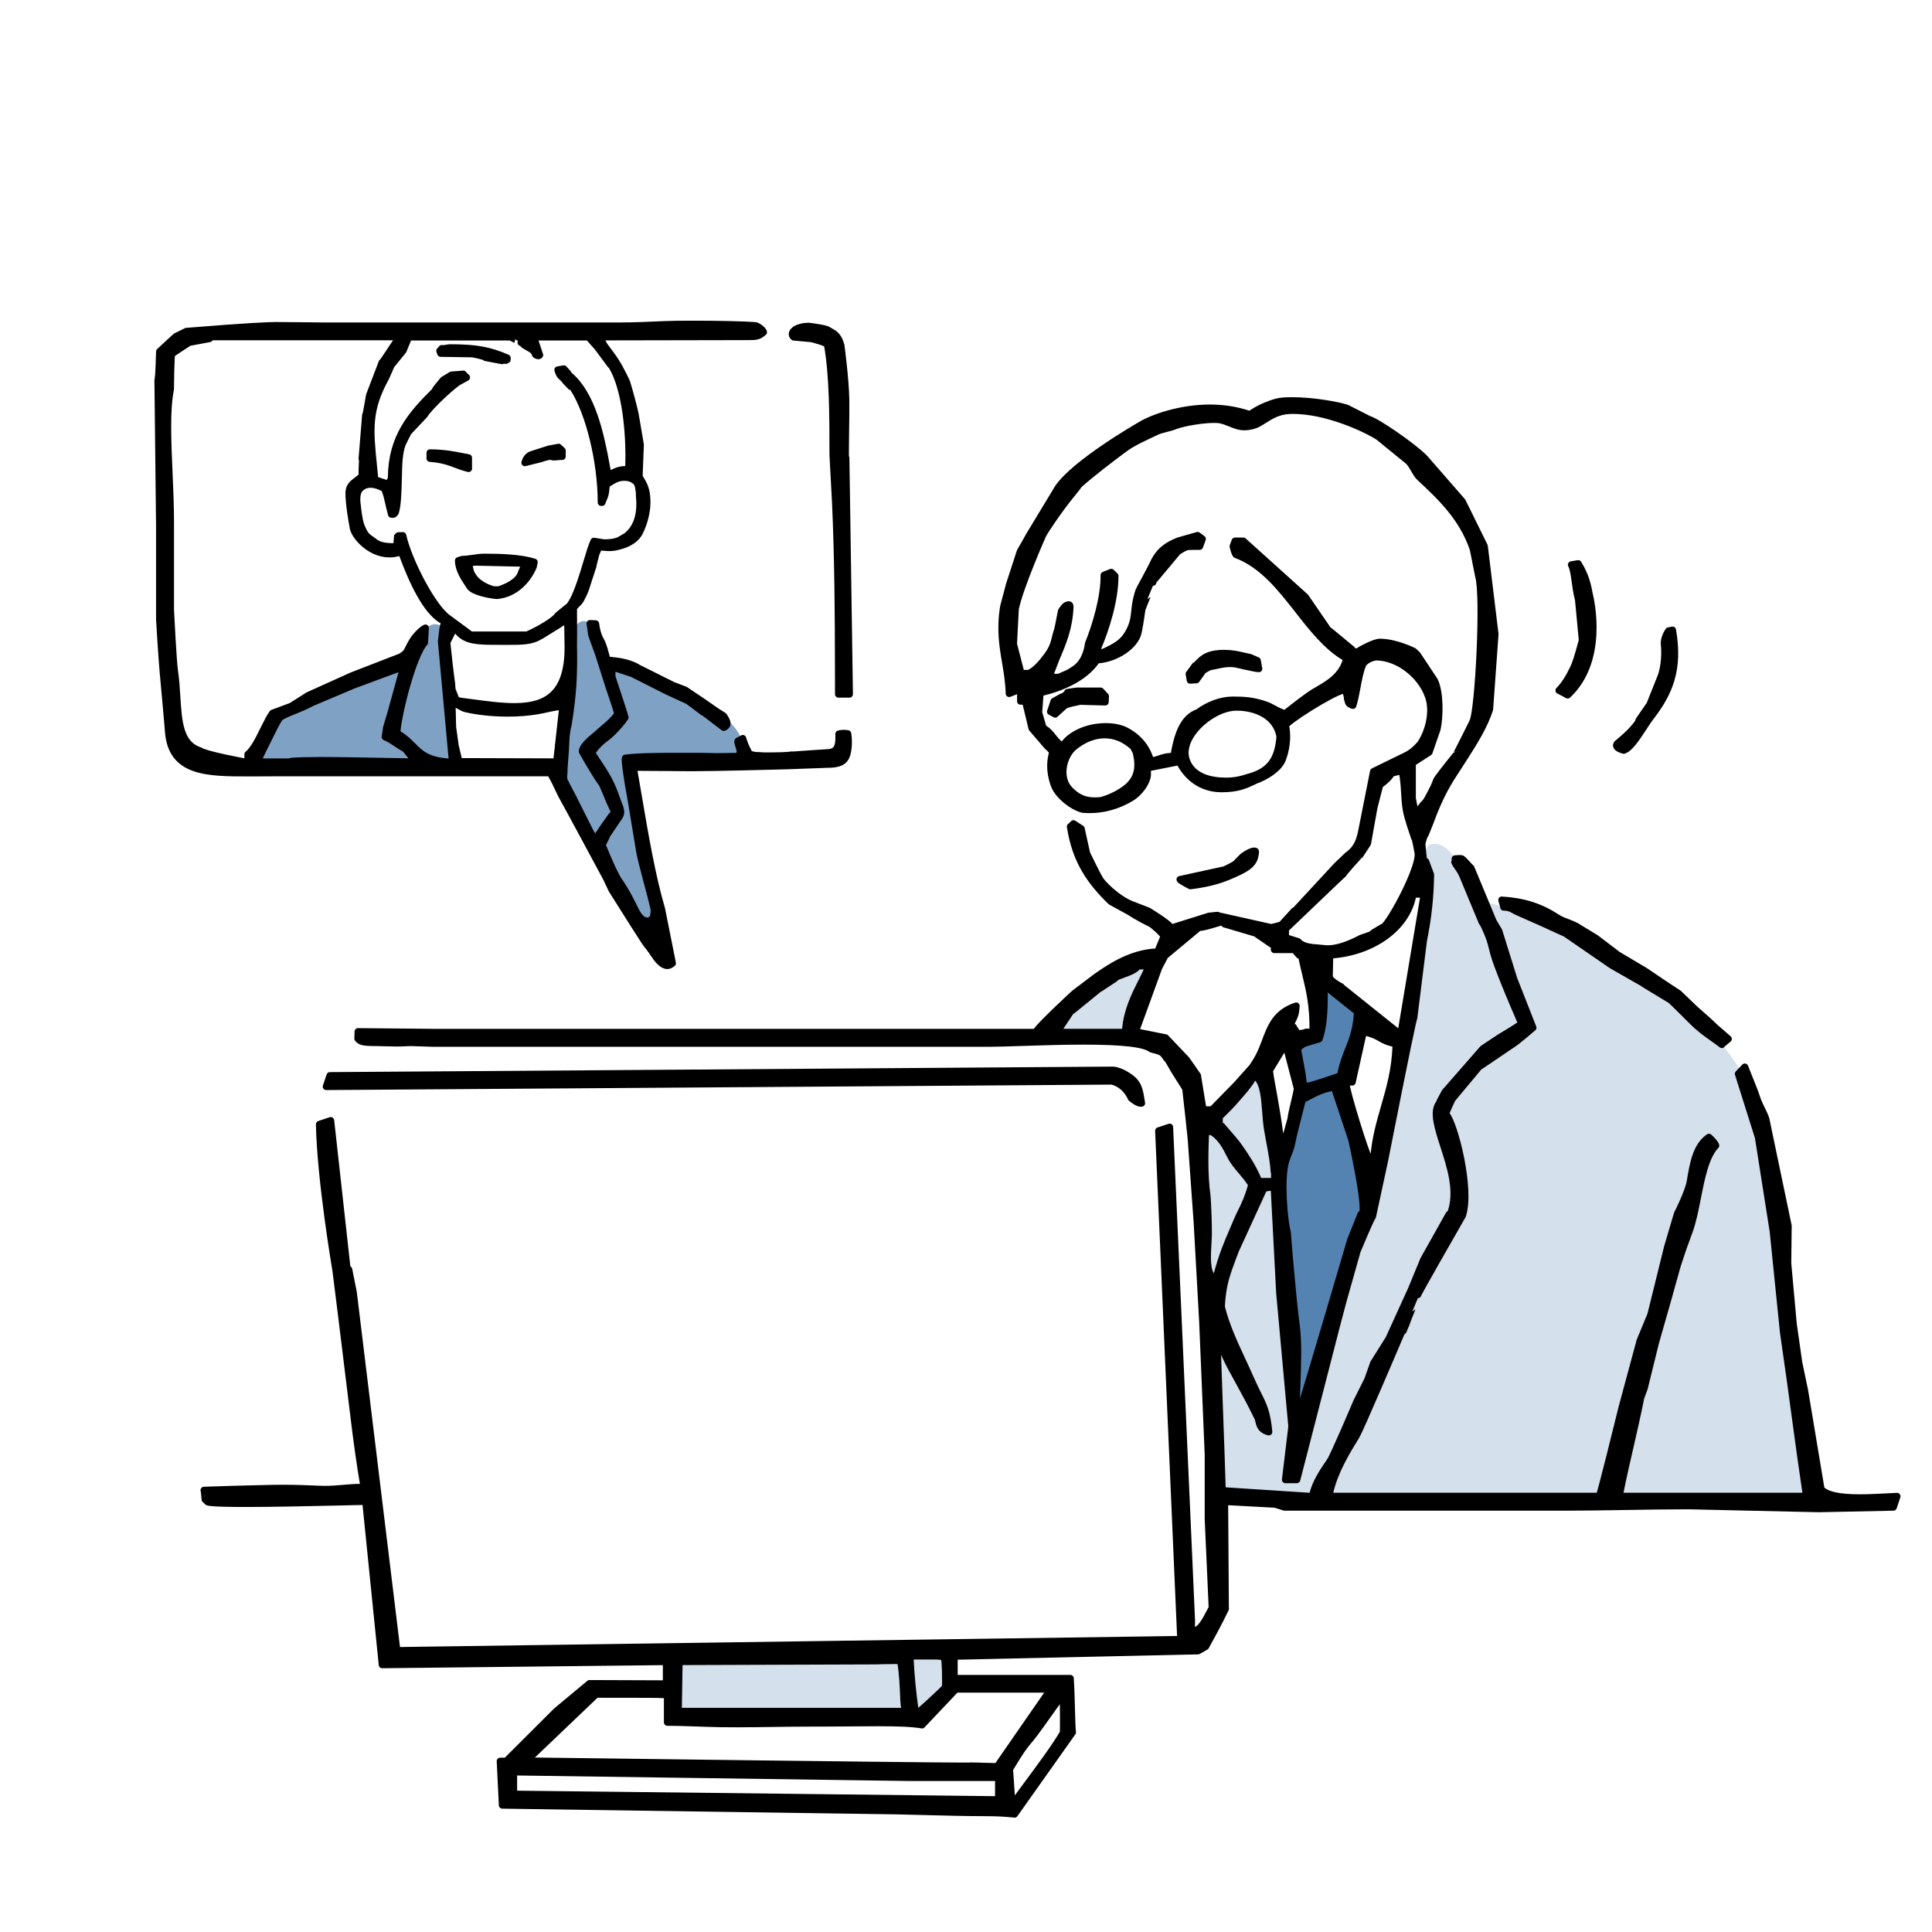 <svg width="140" height="140" viewBox="0 0 140 140" fill="none" xmlns="http://www.w3.org/2000/svg">
<path d="M32.304 45.648C32.304 45.648 32.828 54.596 33.248 55.576C29.472 55.856 17.824 55.624 17.824 55.624C19.224 52.688 19.756 51.804 21.052 51.452C23.988 49.776 27.028 49.04 29.196 48.168C29.7 47.448 29.768 46.128 30.42 45.748C31.188 45.3 31.56 44.908 32.304 45.652V45.648Z" fill="#7FA1C4"/>
<path d="M41.636 45.472L40.727 55.676L40.272 56.164L47.995 69.236L45.76 55.396H54.148C53.904 51.48 50.931 51.48 49.115 50.364C47.3 49.244 43.944 47.848 43.944 47.848C43.767 47.116 43.316 46.24 42.931 45.472C42.691 44.988 42.115 44.724 41.639 45.472H41.636Z" fill="#7FA1C4"/>
<path d="M96.021 71.372C96.581 71.512 99.097 74.448 99.097 74.448L97.001 78.644L98.957 86.612L94.205 103.668L92.389 84.656L94.205 79.204L93.925 75.848L95.601 75.148L96.021 71.372Z" fill="#5482B1"/>
<path d="M127.057 80.04C126.777 78.224 124.961 75.428 123.281 74.308C121.605 73.188 111.677 65.92 107.481 65.36C106.081 63.264 105.245 61.304 104.125 61.164C103.005 61.024 103.425 62.004 103.425 62.424L101.049 79.62L93.781 105.204L91.825 76.964L87.213 81.436L87.913 108.976L131.393 108.696C129.857 99.888 127.337 81.852 127.061 80.036L127.057 80.04ZM75.469 75.008H81.621L83.533 69.324C78.221 70.584 75.469 75.008 75.469 75.008Z" fill="#D4E0EB"/>
<path d="M68.479 120.024L48.207 120.304L48.767 124.916L66.103 124.776L68.899 122.54L68.479 120.024Z" fill="#D4E0EB"/>
<path fill-rule="evenodd" clip-rule="evenodd" d="M48.367 69.972C48.087 69.972 47.788 69.736 47.475 69.268C47.283 68.984 47.063 68.664 46.871 68.444C46.755 68.312 45.231 65.9 44.347 64.492L43.947 63.648L43.876 63.512C42.816 61.544 41.02 58.204 40.88 57.972C40.739 57.736 40.615 57.484 40.492 57.212C40.347 56.904 40.184 56.56 39.944 56.136C39.928 56.104 39.871 56.004 39.755 56.004H20.155C20 56.004 18.047 56.012 18.047 56.012C14.999 56.012 12.371 56.012 12.195 52.912C12.195 52.884 11.972 50.32 11.823 48.74C11.72 47.608 11.575 45.164 11.559 44.892V38.208L11.44 27.528C11.472 27.444 11.515 27.116 11.559 25.476L12.736 24.388L13.515 24.004C13.515 24.004 13.515 24.004 13.52 24.004C13.54 24.004 13.623 23.996 13.752 23.988C17.884 23.652 19.456 23.584 20.044 23.584C20.631 23.584 21.215 23.592 21.788 23.6H21.831C22.36 23.608 22.875 23.616 23.36 23.616H44.959C45.944 23.616 47.039 23.568 48.196 23.516C48.611 23.496 49.371 23.488 50.279 23.488C51.907 23.488 54.008 23.524 54.776 23.6C55.068 23.704 55.316 23.972 55.331 24.072C54.983 24.38 54.816 24.396 54.227 24.396L43.764 24.416C43.651 24.416 43.563 24.504 43.563 24.616L43.776 25.02C43.788 25.044 43.824 25.092 43.907 25.204C44.087 25.44 44.367 25.812 44.584 26.144C45.035 26.844 45.411 27.696 45.416 27.704C45.511 28.024 45.983 29.612 46.087 30.344L46.407 32.228L46.319 34.484C46.347 34.608 46.407 34.704 46.471 34.808C46.587 35 46.748 35.264 46.828 35.704C47.032 36.872 46.636 37.96 46.38 38.504C46.123 39.052 45.603 39.404 44.739 39.612C44.539 39.66 44.347 39.684 44.151 39.684C44.023 39.684 43.911 39.676 43.812 39.664C43.719 39.656 43.639 39.648 43.559 39.648C43.511 39.648 43.459 39.648 43.416 39.656C43.407 39.656 43.4 39.66 43.395 39.668C43.371 39.672 43.359 39.68 43.352 39.692C43.336 39.716 43.336 39.748 43.347 39.772C43.328 39.796 43.288 39.892 43.252 39.98C43.175 40.168 43.172 40.18 43.172 40.2C43.156 40.252 42.968 40.964 42.968 41.044V41.036C42.947 41.092 42.904 41.232 42.783 41.6C42.651 42.008 42.487 42.516 42.428 42.696C42.331 42.984 42.08 43.452 42.047 43.504C41.983 43.6 41.859 43.724 41.767 43.816C41.623 43.96 41.563 44.024 41.563 44.088C41.568 45.48 41.572 46.912 41.563 46.964C41.572 47.216 41.596 48.48 41.508 49.764C41.411 51.124 41.179 52.496 41.167 52.552C41.032 53.024 41.016 53.496 40.995 53.952C40.992 54.096 40.983 54.24 40.975 54.38C40.959 54.636 40.94 54.86 40.923 55.056C40.892 55.468 40.864 55.76 40.88 55.992C40.867 56.004 40.855 56.028 40.855 56.056V56.456C40.855 56.476 40.855 56.544 41.572 57.88C41.584 57.924 42.724 60.18 42.772 60.276C42.772 60.276 43.032 60.752 43.163 60.752C43.208 60.728 43.276 60.632 43.556 60.208C43.7 59.988 43.847 59.764 43.892 59.712C43.94 59.652 43.992 59.572 44.059 59.48C44.132 59.376 44.212 59.264 44.295 59.148L44.331 59.108C44.48 58.944 44.544 58.864 44.508 58.788C44.291 58.36 44.087 57.864 43.923 57.468C43.776 57.112 43.667 56.852 43.608 56.768C43.056 56.012 42.208 54.484 42.196 54.464C42.196 54.464 42.16 54.336 42.352 54.072C42.556 53.796 42.788 53.6 43.016 53.412C43.12 53.328 43.224 53.24 43.324 53.148C43.48 53.004 43.623 52.88 43.764 52.764C44.115 52.464 44.411 52.212 44.748 51.776C44.774 51.744 44.663 51.361 44.416 50.628C44.227 50.072 43.995 49.384 43.876 48.98C43.743 48.532 43.319 47.24 43.312 47.228L42.876 46.024L42.752 45.18L43.167 45.2C43.264 45.92 43.416 46.204 43.58 46.508C43.712 46.756 43.859 47.304 43.959 47.696C43.98 47.776 44.051 47.836 44.136 47.844H44.188C44.712 47.896 45.584 47.976 46.264 48.412L48.772 49.664L49.644 49.996L50.828 50.788L51.98 51.588L52.435 51.872C52.627 52.14 52.715 52.356 52.684 52.496C52.656 52.608 52.551 52.66 52.459 52.708L52.444 52.716C52.34 52.64 52.115 52.468 51.876 52.284L51.828 52.244C50.999 51.604 50.992 51.604 50.947 51.604C50.556 51.3 49.852 50.776 49.803 50.764L48.255 50.048C47.539 49.684 45.859 48.832 45.812 48.816L44.648 48.428C44.623 48.42 44.596 48.416 44.568 48.416C44.52 48.416 44.48 48.428 44.447 48.448C44.404 48.48 44.347 48.528 44.347 48.604V49.004C44.347 49.028 44.347 49.052 44.359 49.076C44.816 50.44 45.291 51.904 45.3 51.988C45.111 52.28 44.776 52.68 44.328 53.12C44.179 53.268 44.039 53.372 43.895 53.484C43.608 53.704 43.312 53.928 42.923 54.48C42.883 54.536 42.892 54.592 43.103 54.904C43.776 55.904 44.203 56.564 44.52 57.432C44.587 57.624 44.66 57.812 44.727 57.996L44.843 58.304C44.94 58.544 45.068 58.872 44.911 59.12C44.779 59.328 44.584 59.616 44.4 59.884C43.999 60.464 43.944 60.552 43.944 60.608L43.648 61.204C43.639 61.312 44.528 63.368 44.807 63.768C45.355 64.544 45.819 65.472 46.047 65.956C46.148 66.168 46.267 66.352 46.423 66.512C46.608 66.704 46.8 66.732 46.9 66.732C46.944 66.732 46.971 66.728 46.98 66.724C47.028 66.724 47.16 66.68 47.26 66.58C47.331 66.504 47.371 66.408 47.364 66.3L47.371 66.26C47.392 66.172 47.423 66.004 47.364 65.74C47.26 65.284 47.087 64.644 46.907 63.964C46.656 63.012 46.392 62.032 46.336 61.628L45.739 58.008C45.44 56.424 45.248 55.044 45.312 54.932C46.312 54.8 48.096 54.8 49.051 54.8H49.855C50.416 54.8 50.983 54.8 51.511 54.816C51.66 54.82 51.812 54.824 51.956 54.824C52.179 54.824 52.404 54.824 52.62 54.816C52.836 54.816 53.035 54.808 53.227 54.808H53.34C53.395 54.808 53.444 54.788 53.483 54.748C53.563 54.708 53.632 54.676 53.632 54.608C53.632 54.608 53.644 54.376 53.568 54.152L53.539 54.064C53.423 53.72 53.431 53.704 53.539 53.656C53.596 53.644 53.667 53.6 53.731 53.56C53.755 53.544 53.795 53.52 53.824 53.508C53.94 53.916 54.072 54.176 54.2 54.432L54.295 54.624C54.592 54.736 54.731 54.74 54.923 54.748C55.032 54.748 55.16 54.756 55.336 54.772C55.352 54.772 55.404 54.772 55.475 54.772C56.219 54.772 57.115 54.76 57.371 54.7C57.371 54.708 57.38 54.712 57.388 54.712C57.551 54.7 59.907 54.536 59.999 54.536C60.755 54.496 60.803 53.952 60.783 53.184C60.883 53.152 61.004 53.136 61.136 53.136C61.267 53.136 61.376 53.152 61.435 53.164C61.456 53.288 61.516 53.684 61.459 54.204C61.359 55.136 61.016 55.392 59.859 55.392L57.023 55.496C56.812 55.5 51.935 55.636 50.115 55.636C49.452 55.636 48.788 55.628 48.132 55.62H48.084C47.444 55.612 46.852 55.608 46.288 55.608H46.136C46.075 55.608 46.02 55.636 45.983 55.68C45.944 55.724 45.931 55.784 45.94 55.844C46.047 56.448 46.156 57.088 46.267 57.748C46.727 60.448 47.248 63.504 47.944 65.864L48.731 69.8C48.731 69.8 48.727 69.8 48.724 69.804C48.672 69.848 48.539 69.972 48.347 69.972H48.367ZM32.968 51.004C32.931 51.004 32.895 51.012 32.864 51.032C32.803 51.068 32.767 51.132 32.767 51.204L32.803 52.684L32.992 54.044L33.224 55.024C33.239 55.116 33.324 55.184 33.419 55.184L40.151 55.204C40.252 55.204 40.34 55.128 40.352 55.028L40.752 51.428C40.76 51.368 40.736 51.308 40.696 51.264C40.66 51.228 40.608 51.204 40.556 51.204C40.224 51.24 39.94 51.304 39.644 51.368C39.416 51.42 39.179 51.472 38.907 51.516C38.279 51.624 37.547 51.68 36.791 51.68C35.727 51.68 34.651 51.568 33.764 51.364C33.599 51.328 33.447 51.24 33.252 51.128L33.063 51.024C33.032 51.008 32.999 51 32.968 51V51.004ZM23.123 55.104C24.623 55.104 26.604 55.144 28.052 55.172C28.759 55.188 29.36 55.2 29.752 55.204C29.808 55.204 29.855 55.184 29.895 55.148C29.931 55.112 29.956 55.06 29.956 55.004L29.384 54.28C29.119 54.136 28.916 54 28.72 53.868C28.456 53.692 28.212 53.524 27.907 53.404L28.003 52.74L28.355 51.552L29.155 48.648C29.168 48.584 29.151 48.524 29.111 48.48C29.076 48.436 29.02 48.412 28.959 48.412L25.611 49.652L22.619 50.916C22.091 51.196 21.683 51.36 21.323 51.504C20.951 51.652 20.631 51.78 20.279 51.992C20.079 52.276 19.776 52.888 19.512 53.428C19.416 53.624 19.32 53.812 19.244 53.968C19.087 54.276 18.927 54.592 18.779 54.932C18.752 54.992 18.759 55.064 18.796 55.12C18.831 55.176 18.895 55.208 18.963 55.208H20.963C21.008 55.208 21.052 55.192 21.087 55.168C21.087 55.168 21.372 55.108 23.131 55.108L23.123 55.104ZM13.739 24.808C13.739 24.808 13.664 24.828 12.476 25.628C12.428 25.64 12.392 25.648 12.355 28.216C12.056 29.684 12.152 31.92 12.255 34.284C12.307 35.488 12.36 36.7 12.36 37.808V44.208C12.36 44.232 12.547 47.92 12.643 48.572C12.739 49.22 12.78 49.868 12.819 50.492C12.935 52.336 13.04 53.924 14.476 54.392C14.883 54.692 17.735 55.208 17.759 55.208C17.872 55.208 17.959 55.12 17.959 55.008V54.664C18.387 54.316 18.771 53.532 19.111 52.84C19.34 52.376 19.552 51.948 19.752 51.676L21.108 51.172L22.323 50.4L25.503 48.964L29.027 47.6C29.047 47.592 29.459 47.332 29.488 47.204C29.495 47.192 29.503 47.172 29.52 47.144C29.608 46.964 29.88 46.42 30.067 46.196C30.331 45.876 30.555 45.644 30.828 45.504L30.767 46.564C29.951 47.448 28.907 51.48 28.767 52.996C28.759 53.072 28.799 53.148 28.863 53.188C29.323 53.464 29.616 53.756 29.895 54.036C30.476 54.62 30.98 55.12 32.551 55.216C32.615 55.216 32.672 55.196 32.708 55.152C32.748 55.108 32.767 55.048 32.76 54.992L31.98 46.456C32.004 46.336 32.02 46.168 32.039 45.996C32.072 45.684 32.103 45.376 32.172 45.24C32.219 45.144 32.188 45.028 32.092 44.972C31.104 44.428 30.148 42.86 29.16 40.176C29.136 40.116 29.096 40.032 29 40.016C28.715 40.104 28.468 40.144 28.22 40.144C26.752 40.144 25.608 38.752 25.579 38.16C25.512 37.824 25.267 36.432 25.284 35.676C25.296 35.224 25.599 35 25.867 34.804C26.044 34.676 26.195 34.564 26.244 34.404C26.224 34.2 26.239 33.86 26.252 33.636C26.267 33.32 26.267 33.276 26.232 33.24L26.491 30.076C26.527 30.028 26.576 29.816 26.735 28.856C26.752 28.748 26.767 28.672 26.767 28.66L27.683 26.264C27.683 26.264 27.756 26.204 27.931 25.936L28.727 24.74C28.771 24.676 28.779 24.588 28.744 24.524C28.703 24.452 28.643 24.408 28.576 24.408H15.376C15.291 24.408 15.216 24.46 15.188 24.54C14.999 24.576 13.759 24.808 13.759 24.808H13.739ZM32.975 45.616C32.928 45.616 32.888 45.628 32.855 45.648C32.812 45.68 32.755 45.728 32.755 45.804L32.383 46.552C32.428 47.04 32.684 49.356 32.724 49.432C32.724 49.444 32.748 49.736 32.76 49.96L33.008 50.6C32.999 50.716 33.3 50.796 33.328 50.8C33.575 50.832 34.115 50.904 34.115 50.904C35.252 51.056 36.319 51.2 37.267 51.2C38.615 51.2 39.532 50.9 40.16 50.26C40.876 49.524 41.203 48.328 41.156 46.6C41.156 46.536 41.136 45.292 41.136 45.292C41.136 45.184 41.047 45.092 40.935 45.092H40.764C40.688 45.092 40.62 45.136 40.584 45.204L39.227 46.044C38.883 46.244 38.492 46.476 37.347 46.476C37.34 46.476 37.231 46.48 36.715 46.48C36.456 46.48 36.092 46.48 35.587 46.476C34.127 46.464 33.611 46.296 33.087 45.652C33.028 45.616 32.995 45.616 32.971 45.616H32.975ZM29.192 38.808C29.587 40.604 31.323 43.972 32.44 44.772C32.468 44.792 33.995 45.92 33.995 45.92C34.008 45.948 34.084 46.008 34.156 46.008H38.156C38.288 46.008 40.084 45.116 40.428 44.592C40.508 44.516 41.191 43.968 41.196 43.964C41.196 43.964 41.196 43.964 41.2 43.964C41.215 43.964 41.3 43.912 41.544 43.468C41.923 42.728 42.231 41.7 42.504 40.792C42.703 40.128 42.876 39.548 43.035 39.216L43.755 39.332H43.836C44.08 39.332 44.539 39.308 44.871 39.152L45.367 38.868C46.127 38.296 46.459 37.312 46.336 36.012C46.336 36 46.336 35.96 46.331 35.908C46.331 35.784 46.324 35.64 46.316 35.62C46.307 35.58 46.3 35.532 46.295 35.476C46.272 35.28 46.236 35.008 46.008 34.836C45.783 34.668 45.547 34.592 45.255 34.592C45.172 34.592 45.08 34.6 44.987 34.612C44.584 34.668 44.111 35.008 44.092 35.024C44.092 35.024 44.084 35.024 44.08 35.024C44.011 35.024 43.944 35.1 43.935 35.192C43.883 35.8 43.847 35.884 43.76 36.084C43.736 36.136 43.715 36.184 43.691 36.248L43.627 36.412H43.563C43.563 33.456 42.696 29.888 41.528 28.104C41.492 28.048 41.428 28.012 41.359 28.012L40.995 27.632C40.852 27.444 40.752 27.352 40.684 27.292C40.572 27.192 40.528 27.148 40.419 26.8L40.864 26.724L41.163 27.06C41.163 27.1 41.191 27.144 41.227 27.172C42.88 28.548 43.504 31.344 43.959 33.856C43.959 33.86 44.047 34.4 44.203 34.4C44.663 34.068 45.08 34.024 45.355 34.02C45.464 34.02 45.551 33.936 45.556 33.828C45.648 31.316 45.3 28.084 44.328 26.516C44.307 26.484 44.279 26.46 44.248 26.444L43.291 25.152L42.724 24.516C42.703 24.464 42.632 24.424 42.556 24.424H38.956C38.892 24.424 38.831 24.456 38.791 24.508C38.755 24.56 38.743 24.628 38.764 24.688L39.111 25.728C39.087 25.772 39.056 25.78 39.02 25.78C38.911 25.78 38.788 25.716 38.779 25.656C38.736 25.432 38.499 25.3 38.248 25.16C38.144 25.1 38.032 25.04 37.94 24.972C37.94 24.948 37.928 24.92 37.911 24.9C37.876 24.852 37.816 24.824 37.752 24.824C37.76 24.824 37.051 24.424 36.952 24.424H29.752C29.663 24.424 29.587 24.48 29.564 24.56L29.22 25.396L28.348 26.472L27.959 27.36C26.66 29.704 26.803 31.128 27.064 33.712C27.091 34.004 27.123 34.312 27.155 34.64C27.163 34.744 27.252 34.82 27.355 34.82C27.822 34.969 28.058 35.044 28.064 35.044C28.212 35.044 28.355 34.696 28.355 34.62C28.375 31.676 29.788 30.044 31.495 28.36L31.599 28.172L32.12 27.532L32.715 27.172L33.572 27.104C33.58 27.124 33.596 27.144 33.611 27.16C33.708 27.256 33.772 27.312 33.812 27.348C33.748 27.388 33.539 27.508 33.316 27.624C32.995 27.736 31.14 29.424 30.764 30.06L29.64 31.252C29.579 31.276 29.172 32.132 29.168 32.14C28.912 32.76 28.892 33.696 28.872 34.604C28.848 35.708 28.811 36.664 28.651 37.136C28.643 37.136 28.619 37.164 28.599 37.192C28.555 37.256 28.54 37.276 28.456 37.276C28.427 37.276 28.399 37.276 28.363 37.268C28.264 36.912 28.207 36.656 28.16 36.436C28.084 36.096 28.027 35.84 27.88 35.456C27.855 35.392 27.799 35.348 27.735 35.332C27.707 35.332 27.7 35.324 27.683 35.316C27.552 35.256 27.215 35.096 26.843 35.096C26.579 35.096 26.352 35.176 26.168 35.34C26.015 35.444 25.84 35.692 25.86 36.288C25.86 36.304 25.98 37.648 26.163 38.104C26.224 38.256 26.335 38.488 26.355 38.528C26.52 38.844 26.715 38.972 26.887 39.088C26.944 39.128 26.995 39.16 27.044 39.2C27.395 39.5 27.767 39.604 28.523 39.612H28.532C28.608 39.612 28.643 39.6 28.68 39.576C28.727 39.54 28.756 39.48 28.756 39.416L28.799 38.884L28.875 38.816H29.192V38.808Z" fill="black" stroke="black" stroke-width="0.5" stroke-linecap="round" stroke-linejoin="round"/>
<path fill-rule="evenodd" clip-rule="evenodd" d="M60.757 50.304C60.761 49.668 60.757 49.52 60.757 49.264C60.757 49.048 60.753 48.788 60.753 48.208C60.749 44.624 60.721 40.432 60.545 36.484L60.357 33C60.357 30.256 60.353 27.152 59.953 24.968C59.929 24.832 58.833 24.552 58.821 24.548L57.513 24.428C57.425 24.352 57.381 24.244 57.413 24.136C57.481 23.904 57.885 23.648 58.601 23.636C59.057 23.692 59.841 23.812 59.977 23.904C60.041 23.948 60.113 23.988 60.181 24.024C60.465 24.18 60.757 24.344 60.945 25.044C60.945 25.06 61.269 27.46 61.293 28.916C61.305 29.672 61.289 30.688 61.277 31.504C61.253 33.132 61.257 33.14 61.301 33.18L61.557 50.304H60.761H60.757Z" fill="black" stroke="black" stroke-width="0.5" stroke-linecap="round" stroke-linejoin="round"/>
<path fill-rule="evenodd" clip-rule="evenodd" d="M35.191 25.908C35.043 25.784 34.231 25.644 34.227 25.644L31.931 25.608L31.863 25.424L32.015 25.252C32.015 25.252 32.027 25.268 32.051 25.268C32.139 25.268 32.227 25.252 32.315 25.236C32.423 25.216 32.519 25.196 32.631 25.196C34.471 25.196 35.479 25.376 36.755 25.936V26.064L36.651 26.12C36.651 26.12 36.623 26.112 36.607 26.112C36.567 26.104 36.523 26.1 36.491 26.1C36.443 26.1 36.407 26.112 36.383 26.14L35.191 25.916V25.908Z" fill="black" stroke="black" stroke-width="0.5" stroke-linecap="round" stroke-linejoin="round"/>
<path fill-rule="evenodd" clip-rule="evenodd" d="M73.523 131.456C73.447 131.456 73.379 131.448 73.283 131.44C72.975 131.412 72.427 131.356 71.383 131.356C69.983 131.356 68.227 131.308 66.675 131.268C65.447 131.236 64.395 131.208 63.751 131.208L36.399 130.812L36.243 127.62L36.615 127.612C36.675 127.612 36.735 127.584 36.771 127.532L40.323 123.988L42.719 121.992L48.083 122.012C48.195 122.012 48.283 121.924 48.283 121.812V120.612C48.283 120.5 48.195 120.412 48.083 120.412L27.695 120.636L26.515 108.988C26.503 108.884 26.419 108.808 26.315 108.808C25.995 108.808 25.631 108.82 25.151 108.832L24.235 108.852C22.351 108.892 19.771 108.952 17.811 108.952C15.371 108.952 15.087 108.86 15.051 108.84C14.967 108.748 14.895 108.688 14.855 108.652C14.859 108.652 14.855 108.564 14.843 108.476C14.831 108.328 14.815 108.136 14.783 107.984C16.363 107.928 18.023 107.884 19.719 107.848C19.991 107.844 20.255 107.84 20.511 107.84C21.419 107.84 22.263 107.872 23.191 107.912C23.307 107.916 23.423 107.92 23.539 107.92C24.015 107.92 24.475 107.884 24.919 107.844C25.335 107.808 25.723 107.776 26.099 107.776C26.191 107.776 26.255 107.752 26.299 107.704C26.331 107.664 26.347 107.616 26.339 107.564C26.155 106.496 25.871 104.62 25.535 101.76L24.739 95.272L24.339 92.072C24.327 92.004 23.215 85.476 23.143 81.472L23.967 81.196L25.143 91.82C25.151 91.896 25.203 91.964 25.275 91.988L25.607 93.656L28.743 119.424C28.755 119.524 28.839 119.6 28.943 119.6C28.943 119.6 47.745 119.334 85.347 118.8C85.399 118.8 85.451 118.776 85.491 118.736C85.527 118.696 85.547 118.644 85.547 118.588L83.955 81.94L84.759 81.672L86.347 117.408C86.347 117.408 86.347 117.456 86.347 117.504C86.331 117.968 86.347 118.108 86.395 118.16C86.411 118.176 86.439 118.188 86.459 118.188C86.991 118.128 87.255 117.624 87.835 116.512L87.547 110.076V105.4L87.147 95.792C87.147 95.724 86.751 88.664 86.747 88.596C86.747 88.528 86.351 83.048 86.347 82.996C86.347 82.652 85.959 79.26 85.915 78.876L85.135 77.64L84.671 76.844C84.543 76.7 84.479 76.604 84.423 76.528C84.223 76.248 84.155 76.2 83.423 76.016C82.943 75.632 81.375 75.448 78.507 75.448C76.939 75.448 75.271 75.504 73.927 75.548C73.023 75.576 72.239 75.604 71.747 75.604H31.347C31.283 75.604 29.763 75.552 29.751 75.552C29.547 75.556 29.311 75.568 29.055 75.58C28.979 75.58 28.891 75.584 28.791 75.584C28.551 75.584 28.251 75.576 27.967 75.568H27.927C27.679 75.56 27.447 75.552 27.279 75.552C26.279 75.552 26.123 75.492 25.927 75.26L25.943 74.752L31.463 74.804H74.943C75.011 74.804 75.075 74.768 75.111 74.712C75.423 74.228 77.831 72.004 77.855 71.984L79.479 70.756L79.551 70.708C80.379 70.136 81.919 69.072 83.755 68.98C83.839 68.976 83.907 68.92 83.935 68.844L84.335 67.876C84.383 67.732 83.535 67 83.391 66.932C82.471 66.488 81.903 66.104 81.899 66.1L80.495 65.328C79.019 63.888 77.947 62.408 77.559 59.9C77.639 59.836 77.731 59.748 77.787 59.684C77.947 59.788 78.351 60.048 78.351 60.048L78.751 61.852C78.751 61.852 79.563 63.524 79.627 63.572C79.731 63.932 80.939 65.12 81.999 65.544L83.195 66.004C83.503 66.192 84.503 66.808 84.795 67.14C84.831 67.184 84.887 67.208 84.947 67.208C84.955 67.208 85.003 67.2 85.007 67.2L87.611 66.384L88.231 66.32C88.243 66.36 88.339 66.38 88.459 66.396L88.503 66.404C90.906 66.938 92.109 67.204 92.111 67.204C92.147 67.204 92.835 67.064 92.895 66.98L93.791 66C93.823 66 93.863 65.976 93.895 65.944L96.871 62.728L97.667 61.968C98.391 61.468 98.547 60.772 98.651 60.308L98.667 60.232L99.527 55.904L101.847 54.772C102.339 54.536 102.635 54.232 102.919 53.916C103.507 53.056 103.899 51.608 103.519 50.496C102.971 48.9 101.315 47.632 99.747 47.608C99.403 47.62 98.867 47.884 98.751 48.16C98.559 48.624 98.443 49.232 98.335 49.82C98.243 50.304 98.159 50.756 98.039 51.12C97.915 51.08 97.743 51.016 97.707 50.884L97.695 50.832C97.651 50.656 97.647 50.648 97.631 50.632C97.651 50.584 97.619 50.416 97.539 50.156C97.515 50.072 97.435 50.012 97.347 50.012C96.463 50.204 93.115 52.356 93.163 52.576C93.271 53.116 93.319 53.972 92.947 54.988C92.723 55.62 91.915 56.156 91.291 56.42L91.231 56.456C91.079 56.5 90.931 56.572 90.755 56.656C90.283 56.88 89.691 57.16 88.547 57.16H88.467C86.615 57.14 85.755 55.76 85.535 55.34C85.511 55.268 85.435 55.216 85.351 55.216L83.311 55.62C83.219 55.64 83.151 55.72 83.151 55.816V56.168C83.127 56.628 82.627 57.42 81.959 57.82C81.031 58.38 79.991 58.672 78.963 58.672C78.787 58.672 78.615 58.664 78.443 58.648C77.667 58.432 76.751 57.684 76.447 57.016C76.355 56.812 75.911 55.732 76.275 54.52C76.275 54.4 75.875 54.056 75.871 54.052L74.779 52.78L74.347 50.996C74.347 50.96 74.331 50.912 74.295 50.876C74.259 50.836 74.203 50.816 74.151 50.816H73.951V50.216C73.951 50.104 73.863 50.016 73.751 50.016L73.127 50.26C73.103 49.432 72.979 48.692 72.859 47.98C72.659 46.804 72.455 45.584 72.723 43.952L73.147 42.356L73.927 39.96C73.971 39.888 74.495 38.984 74.511 38.924L76.671 35.352C77.891 33.572 82.219 31.052 82.707 30.772C83.519 30.284 85.507 29.564 87.667 29.564C88.667 29.564 89.619 29.716 90.499 30.012C90.507 30.012 90.515 30.012 90.523 30.012C90.603 30.012 90.639 30 90.675 29.972C90.719 29.936 91.155 29.632 91.731 29.4C92.359 29.144 92.671 29.076 92.963 29.056C93.171 29.04 93.391 29.032 93.615 29.032C95.215 29.032 97.059 29.384 97.599 29.576L99.191 30.384C99.731 30.52 102.355 32.304 103.231 33.196L105.967 36.336L107.563 39.576L108.339 45.952L107.947 51.408C107.543 52.628 106.867 53.7 106.211 54.736C106.027 55.028 105.855 55.288 105.695 55.536C104.955 56.664 104.371 57.556 103.603 59.664L103.279 60.464C103.159 60.56 103.039 61.156 103.039 61.16L103.147 62.232C103.147 62.32 103.219 62.404 103.311 62.42L103.671 63.38C103.643 65.068 103.491 66.46 103.151 68.176L102.463 73.696C102.463 73.696 102.463 73.712 102.463 73.72C102.367 74.008 102.035 75.5 100.339 84.092L99.463 88.152C99.399 88.236 99.207 88.6 98.347 90.656L97.319 94.3L96.851 96.072L93.975 107.228H93.143L93.607 103.372L92.727 93.7L92.335 86.216C92.331 86.108 92.243 86.028 92.135 86.028C91.579 86.084 91.535 86.156 91.535 86.228L89.543 90.572L89.399 90.948C88.863 92.372 88.595 93.084 88.507 94.688C88.823 96.004 89.423 97.3 90.007 98.556C90.203 98.976 90.391 99.384 90.563 99.776C90.799 100.316 90.991 100.7 91.159 101.04C91.579 101.88 91.811 102.348 91.947 103.764H91.931C91.566 103.671 91.343 103.47 91.263 103.16C91.235 103.052 91.203 102.924 91.163 102.772C91.159 102.76 91.135 102.716 91.131 102.712C90.651 101.716 90.179 100.86 89.763 100.104C89.067 98.844 88.519 97.852 88.343 96.956C88.339 96.928 88.315 96.904 88.287 96.896C88.279 96.896 88.275 96.896 88.271 96.896C88.239 96.896 88.223 96.904 88.211 96.916C88.192 96.935 88.23 98.22 88.323 100.772C88.443 104.088 88.571 107.64 88.567 107.82C88.567 107.928 88.647 108.02 88.755 108.024C92.875 108.291 94.936 108.424 94.939 108.424C95.031 108.424 95.111 108.36 95.135 108.268C95.335 107.412 95.871 106.628 96.387 105.868C96.643 105.492 98.031 102.228 98.307 101.58L99.107 99.98L99.535 98.772L100.639 97.016L102.263 93.452L103.163 91.272L104.999 88C104.999 88 105.007 88 105.011 88C105.055 88 105.107 87.952 105.127 87.888C105.683 86.352 105.119 84.596 104.619 83.048C104.187 81.708 103.815 80.548 104.295 79.944C104.323 79.908 104.339 79.864 104.339 79.82L104.483 79.552C104.575 79.372 104.679 79.168 104.695 79.148L107.455 75.992L108.671 75.184C110.239 74.244 110.239 74.2 110.239 74.144C110.235 74.124 110.211 74.068 110.171 73.972C108.843 70.9 108.391 69.64 108.247 69.12C108.195 68.932 108.155 68.78 108.123 68.644C108.027 68.264 107.963 68.016 107.731 67.48C107.511 66.972 107.443 66.872 107.399 66.836L105.983 63.428C105.879 63.18 105.739 62.984 105.619 62.808C105.527 62.68 105.455 62.572 105.411 62.476C105.443 62.46 105.447 62.364 105.443 62.24V62.228C105.471 62.228 105.511 62.228 105.559 62.22C105.623 62.216 105.703 62.208 105.771 62.208C105.899 62.208 105.931 62.228 105.931 62.228C106.063 62.32 106.211 62.488 106.343 62.636C106.443 62.748 106.527 62.844 106.595 62.892L108.203 66.764L108.615 67.46L109.703 70.948L111.087 74.472C110.907 74.628 109.991 75.42 109.635 75.648C109.595 75.672 107.319 77.216 107.299 77.232C107.299 77.232 107.291 77.232 107.287 77.232C107.259 77.232 107.219 77.256 107.187 77.292L105.223 79.648C104.739 80.696 104.751 80.712 104.799 80.76C105.359 81.332 106.623 86.116 105.983 88.076C102.743 93.732 102.743 93.796 102.743 93.82C102.739 93.82 101.943 95.724 101.943 95.82L101.679 96.448C101.679 96.448 101.671 96.448 101.667 96.448C101.627 96.448 101.575 96.496 101.555 96.56L101.535 96.604C101.043 97.764 98.571 103.564 98.295 104.024C97.523 105.288 96.723 106.596 96.351 108.176C96.335 108.236 96.351 108.296 96.391 108.344C96.427 108.392 96.487 108.42 96.547 108.42H115.747C115.811 108.42 115.871 108.388 115.907 108.34C115.999 108.216 117.287 103.004 117.543 101.96L118.839 97.16L119.619 95.276L120.835 90.36L121.543 87.964C121.543 87.964 122.343 86.404 122.475 85.624C122.695 84.3 122.903 83.052 123.835 82.404C123.927 82.484 124.275 82.808 124.335 83.012C123.603 83.78 123.295 85.32 123.003 86.812C122.823 87.724 122.651 88.584 122.391 89.272L121.955 90.472L121.555 91.672L120.771 94.476L119.971 97.276L119.155 100.584L118.899 101.284C118.639 102.588 118.391 103.66 118.131 104.8C117.887 105.852 117.639 106.928 117.383 108.196C117.371 108.252 117.391 108.308 117.435 108.356C117.471 108.396 117.527 108.42 117.583 108.42H130.671C130.731 108.42 130.791 108.392 130.827 108.348C130.859 108.308 130.875 108.26 130.867 108.208C130.599 106.424 130.363 104.696 130.115 102.864C129.867 101.02 129.587 98.972 129.231 96.536L128.487 89.224L127.415 82.416L125.963 77.812L126.435 77.316C126.575 77.68 126.695 77.972 126.803 78.24C126.987 78.696 127.147 79.076 127.319 79.6C127.415 79.888 127.543 80.148 127.667 80.4C127.783 80.636 127.887 80.856 127.963 81.08L129.583 88.828L129.551 91.536L129.951 95.944L130.351 98.748L130.771 100.752L131.955 107.848C131.963 107.892 131.983 107.932 132.015 107.964C132.435 108.352 133.315 108.532 134.775 108.532C135.439 108.532 136.131 108.496 136.739 108.464C137.015 108.448 137.251 108.436 137.467 108.428L137.203 109.22L131.799 109.332C125.517 109.191 122.375 109.12 122.375 109.12C120.815 109.12 119.235 109.144 117.707 109.172H117.667C116.139 109.196 114.723 109.22 113.347 109.22H93.067C93.031 109.204 92.435 109.004 92.351 109.004L88.951 108.82C88.839 108.82 88.747 108.908 88.747 109.02L88.799 116.588C88.267 117.704 87.647 118.808 87.447 119.172C87.375 119.304 87.371 119.308 87.371 119.316L86.819 119.632L69.343 120.02C69.235 120.02 69.147 120.112 69.147 120.22V121.42C69.147 121.532 69.235 121.62 69.347 121.62H77.559C77.607 122.364 77.631 123.172 77.647 123.888C77.667 124.612 77.683 125.22 77.719 125.532L73.519 131.464H73.511L73.523 131.456ZM76.971 122.88C76.939 122.88 76.739 123.139 76.371 123.656C75.831 124.42 75.015 125.576 74.719 125.924C74.111 126.644 73.911 126.952 73.159 128.2L73.323 130.588C73.323 130.62 73.347 130.652 73.383 130.66C73.387 130.66 73.391 130.66 73.395 130.66C73.431 130.66 73.455 130.648 73.467 130.628C73.723 130.268 74.075 129.792 74.463 129.268C75.351 128.072 76.451 126.588 77.035 125.588C77.051 125.564 77.075 125.52 77.047 122.96C77.047 122.916 77.011 122.88 76.967 122.88H76.971ZM37.423 128.408C37.311 128.408 37.223 128.496 37.223 128.608V129.808C37.223 129.916 37.311 130.008 37.419 130.008C60.577 130.275 72.155 130.408 72.155 130.408C72.207 130.408 72.259 130.388 72.295 130.352C72.331 130.316 72.355 130.264 72.355 130.208V129.008C72.355 128.896 72.267 128.808 72.155 128.808H65.875L37.423 128.408ZM70.343 127.964C70.627 127.964 71.011 127.976 71.359 127.988H71.419C71.699 128 71.947 128.008 72.099 128.008H72.163C72.227 128.008 72.287 127.972 72.323 127.92L75.923 122.72C75.967 122.66 75.971 122.58 75.935 122.512C75.899 122.444 75.831 122.404 75.759 122.404H69.359C69.303 122.404 69.247 122.428 69.207 122.472L66.815 125C66.127 124.884 65.215 124.84 63.607 124.84C62.987 124.84 62.307 124.844 61.555 124.852C60.631 124.86 59.603 124.868 58.451 124.868C57.631 124.868 56.795 124.88 55.955 124.892C55.107 124.904 54.259 124.916 53.427 124.916C53.011 124.916 52.603 124.916 52.195 124.908C51.579 124.896 50.979 124.876 50.411 124.856C49.711 124.832 49.051 124.808 48.451 124.808H48.359V123.008C48.359 122.9 48.275 122.812 48.167 122.808L47.767 122.792C47.411 122.776 43.899 122.776 43.199 122.776L38.467 127.292C38.419 127.368 38.415 127.444 38.455 127.508C38.491 127.568 38.555 127.608 38.627 127.608H38.843C43.487 127.672 66.795 127.972 69.779 127.972C69.951 127.972 70.059 127.972 70.095 127.972C70.163 127.972 70.251 127.968 70.347 127.968L70.343 127.964ZM66.155 120.008C66.099 120.008 66.047 120.032 66.007 120.072C65.971 120.108 65.951 120.16 65.955 120.208C66.015 121.448 66.135 122.68 66.335 124.092C66.339 124.132 66.375 124.16 66.415 124.16C66.531 124.16 68.231 122.568 68.499 122.28C68.543 121.808 68.499 120.216 68.427 120.14C68.339 120.052 68.123 120.004 67.787 120.004H66.155V120.008ZM64.695 120.336C64.251 120.336 63.635 120.352 63.367 120.36H63.235L49.411 120.408C49.355 120.408 49.299 120.432 49.259 120.476C49.223 120.516 49.203 120.576 49.211 120.632L49.159 123.82C49.171 123.932 49.255 124.008 49.359 124.008H65.359C65.419 124.008 65.475 123.98 65.511 123.936C65.551 123.892 65.563 123.832 65.555 123.772L65.519 123.56C65.495 123.384 65.483 123.124 65.471 122.788C65.447 122.176 65.411 121.356 65.275 120.428C65.263 120.348 65.243 120.332 64.699 120.332L64.695 120.336ZM96.515 78.812C95.803 78.948 95.435 79.14 95.011 79.36C94.847 79.444 94.679 79.532 94.471 79.628C94.415 79.652 94.375 79.708 94.355 79.784C94.251 80.196 94.159 80.56 94.071 80.896C93.879 81.632 93.731 82.216 93.587 82.932C93.539 83.164 93.451 83.384 93.359 83.616C93.295 83.78 93.219 83.964 93.163 84.156C92.787 85.436 93.059 88.492 93.287 89.296C93.287 89.324 93.663 94.068 93.939 96.088C94.095 97.248 94.035 98.884 93.983 100.328C93.951 101.196 93.919 102.008 93.939 102.652C93.939 102.696 93.975 102.728 94.015 102.728C94.063 102.728 95.331 98.494 97.819 90.024L97.867 89.856L98.619 87.988C98.619 87.988 98.627 87.988 98.631 87.988C98.675 87.988 98.731 87.932 98.747 87.864C98.947 87.072 97.991 82.768 97.951 82.588L96.743 78.956C96.715 78.876 96.639 78.82 96.555 78.82C96.555 78.82 96.519 78.82 96.515 78.824V78.812ZM87.451 81.864C87.407 81.864 87.367 81.904 87.367 81.944C87.315 83.32 87.251 85.028 87.463 86.62C87.519 87.056 87.583 89.052 87.567 89.496C87.563 89.668 87.551 89.86 87.539 90.06C87.483 91.012 87.419 92.068 87.835 92.52C87.871 92.56 87.927 92.584 87.983 92.584C88.007 92.584 88.027 92.58 88.051 92.572C88.143 92.536 88.171 92.44 88.179 92.408C88.575 90.924 88.951 90.06 89.315 89.22C89.427 88.964 89.523 88.736 89.619 88.504C89.731 88.228 89.839 88.012 89.951 87.784C90.179 87.328 90.411 86.86 90.691 85.888C90.703 85.776 90.287 85.26 90.283 85.256C90.171 85.12 90.067 84.996 89.967 84.876C89.627 84.476 89.371 84.172 89.143 83.72C88.831 83.1 88.507 82.46 87.867 82.04C87.835 82.02 87.795 82.008 87.759 82.008C87.755 82.008 87.735 82.008 87.719 82.012C87.695 81.996 87.651 81.968 87.623 81.948C87.527 81.888 87.491 81.864 87.455 81.864H87.451ZM88.535 81.604C88.563 81.64 88.619 81.704 88.739 81.84C89.031 82.176 89.579 82.796 89.803 83.128C90.283 83.824 90.775 84.548 91.171 85.484C91.203 85.56 91.275 85.608 91.355 85.608H92.155C92.267 85.608 92.355 85.52 92.355 85.408V85.008C92.355 84.972 92.343 84.948 92.331 84.932C92.287 84.26 92.159 83.552 92.007 82.736C91.959 82.464 91.907 82.184 91.855 81.896C91.779 81.448 91.743 80.972 91.707 80.512C91.631 79.52 91.559 78.588 91.103 78.08C91.067 78.036 91.011 78.012 90.955 78.012C90.955 78.012 90.911 78.016 90.907 78.016C90.827 78.036 90.791 78.1 90.767 78.14C90.483 78.636 90.091 79.08 89.447 79.808L89.315 79.956C89.051 80.256 88.519 80.768 88.415 80.868C88.375 80.904 88.355 80.96 88.355 81.012V81.412C88.355 81.516 88.435 81.6 88.535 81.612V81.604ZM97.755 78.408C97.659 78.408 97.575 78.476 97.559 78.572C97.503 78.888 98.987 83.708 99.211 83.944C99.247 83.984 99.299 84.008 99.355 84.008C99.379 84.008 99.399 84.008 99.423 83.996C99.499 83.968 99.551 83.904 99.555 83.824C99.663 82.484 99.983 81.376 100.319 80.208C100.699 78.892 101.091 77.532 101.155 75.816C101.155 75.72 101.095 75.636 100.999 75.612C100.475 75.488 100.263 75.364 100.043 75.236C99.807 75.1 99.567 74.956 99.003 74.812C99.003 74.812 98.959 74.812 98.955 74.812C98.907 74.812 98.875 74.82 98.847 74.84C98.799 74.868 98.767 74.912 98.755 74.968L97.991 78.412H97.751L97.755 78.408ZM93.131 75.764C93.131 75.764 93.071 75.792 93.063 75.804L91.991 77.576L92.075 78.144C92.411 79.988 92.759 81.892 92.819 83.072C92.819 83.104 92.839 83.132 92.867 83.14C92.879 83.14 92.891 83.14 92.899 83.14C92.927 83.14 92.939 83.132 92.951 83.124C93.003 83.08 93.555 81.028 93.555 81.012C93.563 80.856 93.671 80.392 93.779 79.94C93.891 79.472 93.987 79.056 94.003 78.876L93.207 75.82C93.199 75.788 93.175 75.764 93.143 75.76H93.131V75.764ZM88.559 66.808C88.495 66.808 88.351 66.852 88.075 66.936C87.711 67.048 87.215 67.196 86.943 67.208C86.899 67.208 86.859 67.228 86.823 67.256L84.423 69.256C84.379 69.296 84.351 69.348 84.351 69.408C84.323 69.44 83.983 70.088 83.963 70.14L82.363 74.54C82.343 74.596 82.347 74.656 82.375 74.708C82.403 74.76 82.455 74.796 82.511 74.808L84.467 75.2L85.975 76.788L86.779 77.94L87.155 80.248C87.171 80.344 87.255 80.416 87.351 80.416H87.751C87.811 80.416 87.867 80.388 87.903 80.344L89.639 78.568C89.687 78.516 90.751 77.324 90.767 77.3C91.207 76.652 91.399 76.224 91.643 75.568C92.083 74.388 92.459 73.368 93.931 72.892C93.891 73.464 93.831 73.592 93.635 73.988L93.563 74.132C93.531 74.192 93.535 74.264 93.575 74.324C93.607 74.376 93.659 74.408 93.719 74.416C93.775 74.54 93.987 74.832 93.991 74.836C94.023 74.876 94.075 74.896 94.147 74.896C94.195 74.896 94.247 74.888 94.299 74.876C94.343 74.868 94.379 74.864 94.403 74.864C94.459 74.864 94.491 74.852 94.519 74.836C94.571 74.812 94.635 74.784 94.727 74.784C94.775 74.784 94.827 74.792 94.883 74.808C94.891 74.808 94.935 74.816 94.939 74.816C94.983 74.816 95.023 74.804 95.059 74.776C95.111 74.74 95.139 74.68 95.139 74.616C95.159 72.884 94.895 71.78 94.615 70.608C94.515 70.2 94.423 69.804 94.335 69.376C94.315 69.284 94.235 69.216 94.139 69.216L93.915 68.96C93.915 68.96 93.919 68.92 93.895 68.888C93.859 68.844 93.799 68.816 93.739 68.816H92.339V68.616C92.339 68.504 92.251 68.416 92.139 68.416L91.091 67.696C91.091 67.672 91.035 67.628 90.971 67.62L88.727 66.956C88.703 66.88 88.635 66.824 88.551 66.82C88.551 66.82 88.543 66.82 88.539 66.82L88.559 66.808ZM94.355 77.82C94.355 77.82 94.447 78.648 94.527 78.704C94.543 78.716 94.595 78.728 94.607 78.728C94.911 78.728 96.791 78.076 97.007 78C97.079 77.988 97.139 77.924 97.155 77.844C97.291 77.12 97.503 76.588 97.707 76.072C97.991 75.36 98.283 74.62 98.359 73.42C98.359 73.356 98.335 73.292 98.283 73.252L96.283 71.652C96.247 71.624 96.203 71.608 96.159 71.608C96.127 71.608 96.099 71.616 96.071 71.628C96.003 71.66 95.959 71.732 95.959 71.812C95.991 73.38 95.871 74.516 95.591 75.284L94.495 75.616C94.471 75.624 94.031 75.904 94.031 76.032L94.359 77.82H94.355ZM97.183 71.504C97.191 71.528 97.215 71.548 97.231 71.56L101.231 74.76C101.267 74.788 101.311 74.804 101.355 74.804C101.379 74.804 101.403 74.8 101.427 74.792C101.495 74.768 101.543 74.708 101.555 74.636L103.155 65.036C103.163 64.976 103.147 64.92 103.111 64.872C103.075 64.828 103.019 64.8 102.959 64.8H102.559C102.463 64.8 102.383 64.868 102.363 64.96C101.911 67.22 99.515 68.964 96.543 69.2C96.439 69.208 96.359 69.296 96.359 69.4L96.327 70.84C96.507 71.148 97.063 71.44 97.187 71.5L97.183 71.504ZM77.719 73.212C77.675 73.212 77.623 73.244 77.591 73.292L76.791 74.492C76.751 74.556 76.747 74.632 76.783 74.696C76.819 74.76 76.887 74.8 76.959 74.8H81.359C81.463 74.8 81.551 74.72 81.559 74.616C81.667 73.252 82.207 72.172 82.727 71.132C82.871 70.848 83.011 70.568 83.139 70.284C83.167 70.22 83.163 70.152 83.127 70.092C83.091 70.032 83.027 70 82.959 70H82.559C82.503 70 82.447 70.024 82.411 70.068C82.183 70.324 81.759 70.476 81.387 70.608C81.167 70.688 80.975 70.752 80.851 70.836C80.823 70.856 80.799 70.88 80.783 70.912L79.715 71.616C79.715 71.616 79.707 71.616 79.703 71.616C79.671 71.616 79.627 71.644 79.599 71.684L77.707 73.224L77.719 73.212ZM98.555 61.952C98.515 61.952 97.339 63.268 97.339 63.332L96.767 63.868L93.223 67.252C93.183 67.288 93.155 67.344 93.155 67.404V67.804C93.155 67.916 93.243 68.004 93.355 68.004L94.071 68.232C94.387 68.608 95.019 68.656 95.527 68.692C95.667 68.704 95.799 68.712 95.915 68.728C96.015 68.74 96.115 68.748 96.219 68.748C96.863 68.748 97.659 68.496 98.643 67.98C98.655 67.976 98.707 67.956 98.783 67.932C99.519 67.684 99.519 67.668 99.519 67.592L100.191 67.192C100.227 67.192 100.247 67.18 100.263 67.168C100.787 66.8 102.987 62.732 102.743 61.756C102.743 61.748 102.719 61.628 102.719 61.628C102.579 60.84 102.543 60.756 102.503 60.72C102.427 60.488 101.983 59.228 101.895 58.668C101.815 58.164 101.795 57.776 101.775 57.4C101.751 56.972 101.727 56.536 101.619 55.94C101.611 55.896 101.559 55.872 101.527 55.872C101.467 55.872 101.311 55.912 101.099 55.968C101.007 55.992 100.959 56.004 100.947 56.008C100.843 56.02 100.795 56.076 100.775 56.12C100.687 56.3 100.431 56.552 100.055 56.832C100.055 56.832 99.991 56.88 99.971 56.924C99.959 56.948 99.955 56.976 99.955 57.008C99.923 57.128 99.563 58.516 99.555 58.584L99.103 61.116L98.555 61.956V61.952ZM75.375 50.216L75.271 51.636L75.559 52.628C75.559 52.676 75.591 52.74 75.647 52.776C75.959 52.972 76.115 53.172 76.283 53.384C76.431 53.568 76.579 53.76 76.831 53.96C76.867 53.988 76.911 54.004 76.955 54.004C77.039 53.992 77.091 53.964 77.123 53.912C77.431 53.424 78.527 52.648 80.151 52.648C80.595 52.648 81.015 52.72 81.395 52.86C82.391 53.312 83.071 54.08 83.359 55.072C83.367 55.104 83.399 55.128 83.435 55.128C83.695 55.096 83.863 55.04 84.035 54.98C84.251 54.904 84.471 54.828 84.879 54.804C84.939 54.804 84.975 54.792 85.007 54.768C85.051 54.736 85.079 54.692 85.087 54.64C85.391 52.856 85.907 51.956 86.815 51.628C87.591 51.052 88.507 50.724 89.339 50.724C90.227 50.724 90.835 50.776 91.691 51.068C91.915 51.144 92.127 51.256 92.331 51.368C92.591 51.508 92.831 51.636 93.095 51.7H93.103C93.147 51.7 93.163 51.688 93.323 51.56C93.727 51.24 94.783 50.4 95.327 50.092C96.251 49.564 97.203 49.02 97.543 47.86C97.567 47.772 97.531 47.68 97.451 47.632C96.139 46.86 95.091 45.52 94.079 44.228C92.803 42.596 91.487 40.912 89.571 40.192C89.523 40.176 89.419 39.908 89.351 39.592L89.491 39.204H90.099L94.595 43.256L96.191 45.584C96.191 45.584 96.219 45.628 97.959 47.052C97.959 47.072 97.963 47.088 97.975 47.108C97.999 47.152 98.047 47.188 98.103 47.2C98.195 47.22 98.263 47.232 98.315 47.232C98.439 47.232 98.503 47.176 98.535 47.128C98.595 47.084 99.583 46.532 99.995 46.532C101.119 46.536 102.391 47.164 102.443 47.192L102.707 47.444L103.951 49.32C104.367 50.168 104.343 51.936 104.143 52.828L103.563 54.504L102.435 55.236C102.379 55.272 102.347 55.336 102.347 55.404V57.804C102.347 57.844 102.483 58.7 102.587 58.836C102.595 58.844 102.635 58.856 102.647 58.856C102.719 58.856 102.767 58.804 103.015 58.452C103.015 58.452 103.087 58.352 103.091 58.344C103.207 58.232 103.347 58.088 103.427 57.94C103.823 57.22 104.039 56.764 104.075 56.588C104.095 56.488 104.815 55.564 105.467 54.76C105.519 54.744 106.723 52.304 106.735 52.28C107.143 51.324 107.563 43.164 107.143 41.744C107.131 41.696 106.871 40.404 106.751 39.784C105.963 37.48 104.395 36.012 102.879 34.596C102.719 34.448 102.595 34.228 102.475 34.02C102.351 33.804 102.227 33.588 102.059 33.42C101.243 32.756 99.879 31.644 99.859 31.632C98.883 31.016 96.099 29.744 93.711 29.744C93.611 29.744 93.515 29.744 93.415 29.752C92.623 29.788 92.075 30.136 91.591 30.44C91.307 30.62 91.059 30.776 90.811 30.836C90.591 30.9 90.379 30.932 90.163 30.932C89.799 30.932 89.463 30.796 89.135 30.664C88.911 30.572 88.679 30.484 88.443 30.432C88.327 30.408 88.171 30.396 87.979 30.396C87.187 30.396 85.863 30.608 85.203 30.84C85.031 30.92 84.763 30.988 84.507 31.056C84.255 31.12 84.015 31.18 83.863 31.252C82.827 31.728 81.995 32.124 81.479 32.516L81.163 32.752C80.407 33.32 79.143 34.272 78.187 35.124C78.079 35.292 77.835 35.588 77.603 35.876L77.343 36.2C76.863 36.804 75.859 38.224 75.567 38.768C75.551 38.8 73.899 42.544 73.583 44.1C73.575 44.136 73.447 46.632 73.447 46.672L73.951 48.628C73.959 48.72 74.043 48.796 74.147 48.796H74.547C74.963 48.62 75.399 48.192 75.931 47.452C76.291 46.948 76.375 46.608 76.463 46.244C76.499 46.096 76.531 45.956 76.583 45.8C76.667 45.556 76.739 45.176 76.807 44.804C76.843 44.608 76.879 44.432 76.911 44.276C77.087 44.02 77.187 43.872 77.383 43.828C77.403 43.824 77.423 43.82 77.443 43.82C77.475 43.82 77.543 43.82 77.543 43.964C77.479 45.516 77.015 46.596 76.527 47.736L76.119 48.8C76.091 48.864 76.099 48.932 76.135 48.988C76.171 49.044 76.235 49.076 76.303 49.076H76.703C76.751 49.076 76.783 49.052 76.803 49.04L77.071 48.924C77.323 48.82 77.427 48.776 77.591 48.668C77.643 48.632 77.695 48.6 77.747 48.572C78.063 48.376 78.679 47.956 78.871 46.636C79.423 45.264 80.015 43.26 80.003 41.676L80.527 41.468L80.799 41.728C80.799 43.572 80.087 45.672 79.563 46.92C79.535 46.98 79.543 47.052 79.579 47.108C79.583 47.116 79.591 47.128 79.595 47.144C79.647 47.256 79.687 47.348 79.767 47.348C80.939 46.832 81.419 46.516 81.819 45.768C82.135 45.176 82.175 44.748 82.223 44.296C82.239 44.148 82.251 44.016 82.271 43.88C82.363 43.244 82.543 42.76 82.547 42.756C82.555 42.744 83.451 41.092 83.571 40.824C83.999 39.852 84.707 39.464 85.407 39.188C85.443 39.176 86.143 38.976 86.783 38.796L87.131 39.052L86.935 39.596H86.479C86.479 39.596 86.295 39.6 86.103 39.608C85.867 39.616 85.359 39.968 85.335 39.984L83.591 42.072C83.563 42.108 83.547 42.152 83.547 42.2C83.543 42.2 82.747 44.104 82.747 44.2C82.719 44.376 82.647 44.984 82.487 45.788C82.287 46.792 80.887 47.748 79.479 47.828C78.623 49.14 76.847 49.88 75.367 50.204L75.375 50.216ZM80.055 53.252C78.887 53.252 77.999 53.968 77.755 54.188C77.335 54.568 77.043 55.252 77.031 55.896C77.023 56.28 77.107 56.832 77.551 57.268C77.931 57.636 78.411 58.032 79.339 58.032C79.467 58.032 79.607 58.024 79.755 58.008C79.803 58.008 80.703 57.784 81.523 57.176C82.355 56.56 82.611 55.768 82.347 54.608C82.367 54.54 82.127 54.116 82.087 54.08C81.463 53.528 80.779 53.252 80.051 53.252H80.055ZM89.583 51.248C88.527 51.248 87.159 52.048 86.403 53.108C85.919 53.788 85.763 54.488 85.967 55.076C86.403 56.336 87.779 56.6 88.855 56.6C89.175 56.6 89.679 56.576 90.347 56.352C91.943 55.956 92.615 55.124 92.747 53.376C92.475 51.804 90.907 51.248 89.643 51.248H89.579H89.583Z" fill="black" stroke="black" stroke-width="0.5" stroke-linecap="round" stroke-linejoin="round"/>
<path fill-rule="evenodd" clip-rule="evenodd" d="M38.031 33.532C38.117 33.191 38.314 32.981 38.623 32.904C38.711 32.88 39.379 32.664 39.771 32.536L40.483 32.404L40.743 32.652V33.08C40.723 33.08 40.695 33.08 40.671 33.08C40.551 33.08 40.447 33.092 40.351 33.104C40.279 33.112 40.215 33.12 40.155 33.12C40.095 33.12 40.047 33.112 40.007 33.096C39.971 33.08 39.931 33.076 39.879 33.076C39.635 33.076 39.211 33.236 39.207 33.24L38.031 33.532Z" fill="black" stroke="black" stroke-width="0.5" stroke-linecap="round" stroke-linejoin="round"/>
<path fill-rule="evenodd" clip-rule="evenodd" d="M33.956 33.956C33.572 33.86 33.292 33.756 33.02 33.652C32.528 33.468 32.068 33.292 31.156 33.22V32.808C32.212 32.82 32.864 32.952 33.62 33.104L33.956 33.172V33.956Z" fill="black" stroke="black" stroke-width="0.5" stroke-linecap="round" stroke-linejoin="round"/>
<path fill-rule="evenodd" clip-rule="evenodd" d="M112.965 50.032C113.417 49.556 113.701 49.068 114.005 48.44C114.209 48.016 114.369 47.432 114.513 46.92C114.565 46.732 114.613 46.564 114.657 46.408L114.381 43.476C114.249 42.948 114.185 42.5 114.133 42.1C114.065 41.612 114.013 41.224 113.865 40.924L114.365 40.84L114.397 40.892C114.641 41.316 114.973 41.896 115.161 43.024C115.285 43.516 116.281 47.86 113.601 50.368L112.969 50.032H112.965Z" fill="black" stroke="black" stroke-width="0.5" stroke-linecap="round" stroke-linejoin="round"/>
<path fill-rule="evenodd" clip-rule="evenodd" d="M36.037 43.16C35.581 43.136 34.277 42.9 34.037 42.496C34.005 42.448 33.965 42.38 33.913 42.304C33.669 41.94 33.213 41.272 33.217 40.62L33.485 40.532C33.725 40.532 33.985 40.492 34.241 40.456C34.521 40.416 34.809 40.372 35.101 40.372C36.265 40.372 37.725 40.412 38.717 40.732C38.673 40.908 38.661 41.004 38.653 41.052C38.265 41.98 37.373 43.024 36.037 43.156V43.16ZM34.189 40.764C34.145 40.764 34.097 40.78 34.061 40.816C34.005 40.868 33.981 40.944 34.001 41.016C34.009 41.048 34.017 41.092 34.029 41.136C34.061 41.288 34.093 41.42 34.121 41.488C34.485 42.328 35.417 42.628 35.601 42.68C35.609 42.7 35.681 42.736 35.961 42.736C36.241 42.736 36.313 42.7 36.341 42.664C36.529 42.604 37.573 42.212 37.765 41.528C37.773 41.492 37.797 41.452 37.817 41.404C37.861 41.312 37.913 41.204 37.933 41.088C37.949 41.02 37.961 40.968 37.933 40.912C37.897 40.844 37.829 40.804 37.757 40.804H37.357C37.321 40.804 34.497 40.74 34.493 40.74C34.453 40.74 34.337 40.748 34.257 40.756H34.185L34.189 40.764Z" fill="black" stroke="black" stroke-width="0.5" stroke-linecap="round" stroke-linejoin="round"/>
<path fill-rule="evenodd" clip-rule="evenodd" d="M117.66 54.372C117.248 54.26 117.156 54.124 117.136 54.056C117.112 53.964 117.188 53.884 117.188 53.88C117.196 53.876 118.344 52.972 118.732 52.304C118.748 52.276 118.756 52.24 118.756 52.204L119.476 51.156C119.5 51.156 119.54 51.104 119.552 51.044C119.552 51.044 120.324 49.124 120.34 49.076C120.648 48.296 120.66 47.216 120.6 46.716C120.544 46.264 120.856 45.78 120.916 45.708C120.98 45.704 121.076 45.684 121.2 45.652C121.708 48.512 120.944 50.224 119.648 51.912C119.468 52.144 119.28 52.436 119.08 52.74C118.604 53.468 118.072 54.276 117.66 54.364V54.372Z" fill="black" stroke="black" stroke-width="0.5" stroke-linecap="round" stroke-linejoin="round"/>
<path fill-rule="evenodd" clip-rule="evenodd" d="M86.172 48.828L86.6 48.236C86.62 48.236 86.916 47.968 86.916 47.964C87.332 47.52 87.856 47.34 88.716 47.34C89.268 47.34 89.664 47.432 90.124 47.536C90.28 47.572 90.428 47.604 90.592 47.64L91.112 47.868L91.22 48.46C90.976 48.44 90.812 48.4 90.636 48.36C90.54 48.34 90.448 48.316 90.34 48.3C90.208 48.276 90.08 48.244 89.956 48.212C89.708 48.152 89.456 48.088 89.164 48.088C88.788 48.088 88.536 48.14 88.192 48.216C88.04 48.248 87.868 48.284 87.66 48.324C87.632 48.328 87.08 48.592 87.08 48.728L86.696 49.264L86.244 49.292L86.164 48.828H86.172Z" fill="black" stroke="black" stroke-width="0.5" stroke-linecap="round" stroke-linejoin="round"/>
<path fill-rule="evenodd" clip-rule="evenodd" d="M86.056 64.088C85.852 63.976 85.516 63.792 85.504 63.728L88.736 63.024C88.736 63.024 89.672 62.6 89.672 62.456L90.072 62.056C90.396 61.816 90.712 61.664 90.892 61.664C90.984 61.664 90.984 61.7 90.984 61.72C90.92 62.552 90.564 62.872 88.988 63.524C88.188 63.852 87.372 64.052 86.256 64.192L86.064 64.084L86.056 64.088Z" fill="black" stroke="black" stroke-width="0.5" stroke-linecap="round" stroke-linejoin="round"/>
<path fill-rule="evenodd" clip-rule="evenodd" d="M124.772 75.696C124.552 75.524 124.344 75.376 124.12 75.22C123.656 74.892 123.176 74.556 122.592 73.972L122.52 73.9C121.028 72.404 121 72.404 120.952 72.404L119.1 71.28C119.108 71.26 119.052 71.22 119 71.208L116.792 69.948L113.504 67.684C113.5 67.648 113.428 67.604 113.352 67.604L111.848 66.916L109.848 66.028C109.436 65.772 109.192 65.74 109.024 65.74H108.96C108.96 65.72 108.888 65.452 108.82 65.216C110.404 65.312 111.612 65.696 112.84 66.496C113.068 66.644 113.336 66.748 113.592 66.844C113.796 66.924 114.008 67.004 114.196 67.104L115.632 67.976L117.224 69.188L119.224 70.376L120.428 71.192L121.64 71.992L122.8 73.104C122.8 73.104 122.8 73.104 123.036 73.316C123.34 73.58 123.852 74.024 124.24 74.408C124.268 74.436 125.036 75.1 125.244 75.284L124.76 75.692L124.772 75.696Z" fill="black" stroke="black" stroke-width="0.5" stroke-linecap="round" stroke-linejoin="round"/>
<path fill-rule="evenodd" clip-rule="evenodd" d="M82.665 79.952C82.469 79.952 82.137 79.716 81.973 79.576C81.705 78.956 81.177 78.488 80.577 78.344H80.573C80.405 78.344 75.977 78.372 23.637 78.74L23.905 77.94L80.665 77.54C81.305 77.6 81.985 78.124 82.161 78.308C82.525 78.692 82.589 79.064 82.729 79.944C82.701 79.948 82.685 79.952 82.665 79.952Z" fill="black" stroke="black" stroke-width="0.5" stroke-linecap="round" stroke-linejoin="round"/>
<path fill-rule="evenodd" clip-rule="evenodd" d="M76.123 51.564L76.371 50.82C76.371 50.82 76.927 50.508 76.943 50.5C77.007 50.5 77.363 50.296 77.363 50.168C77.403 50.168 77.743 50.104 78.039 50.072H79.759L80.111 50.452L80.091 50.872L78.275 50.824C78.275 50.824 77.155 51.032 77.115 51.16L76.463 51.752L76.119 51.568L76.123 51.564Z" fill="black" stroke="black" stroke-width="0.5" stroke-linecap="round" stroke-linejoin="round"/>
</svg>

